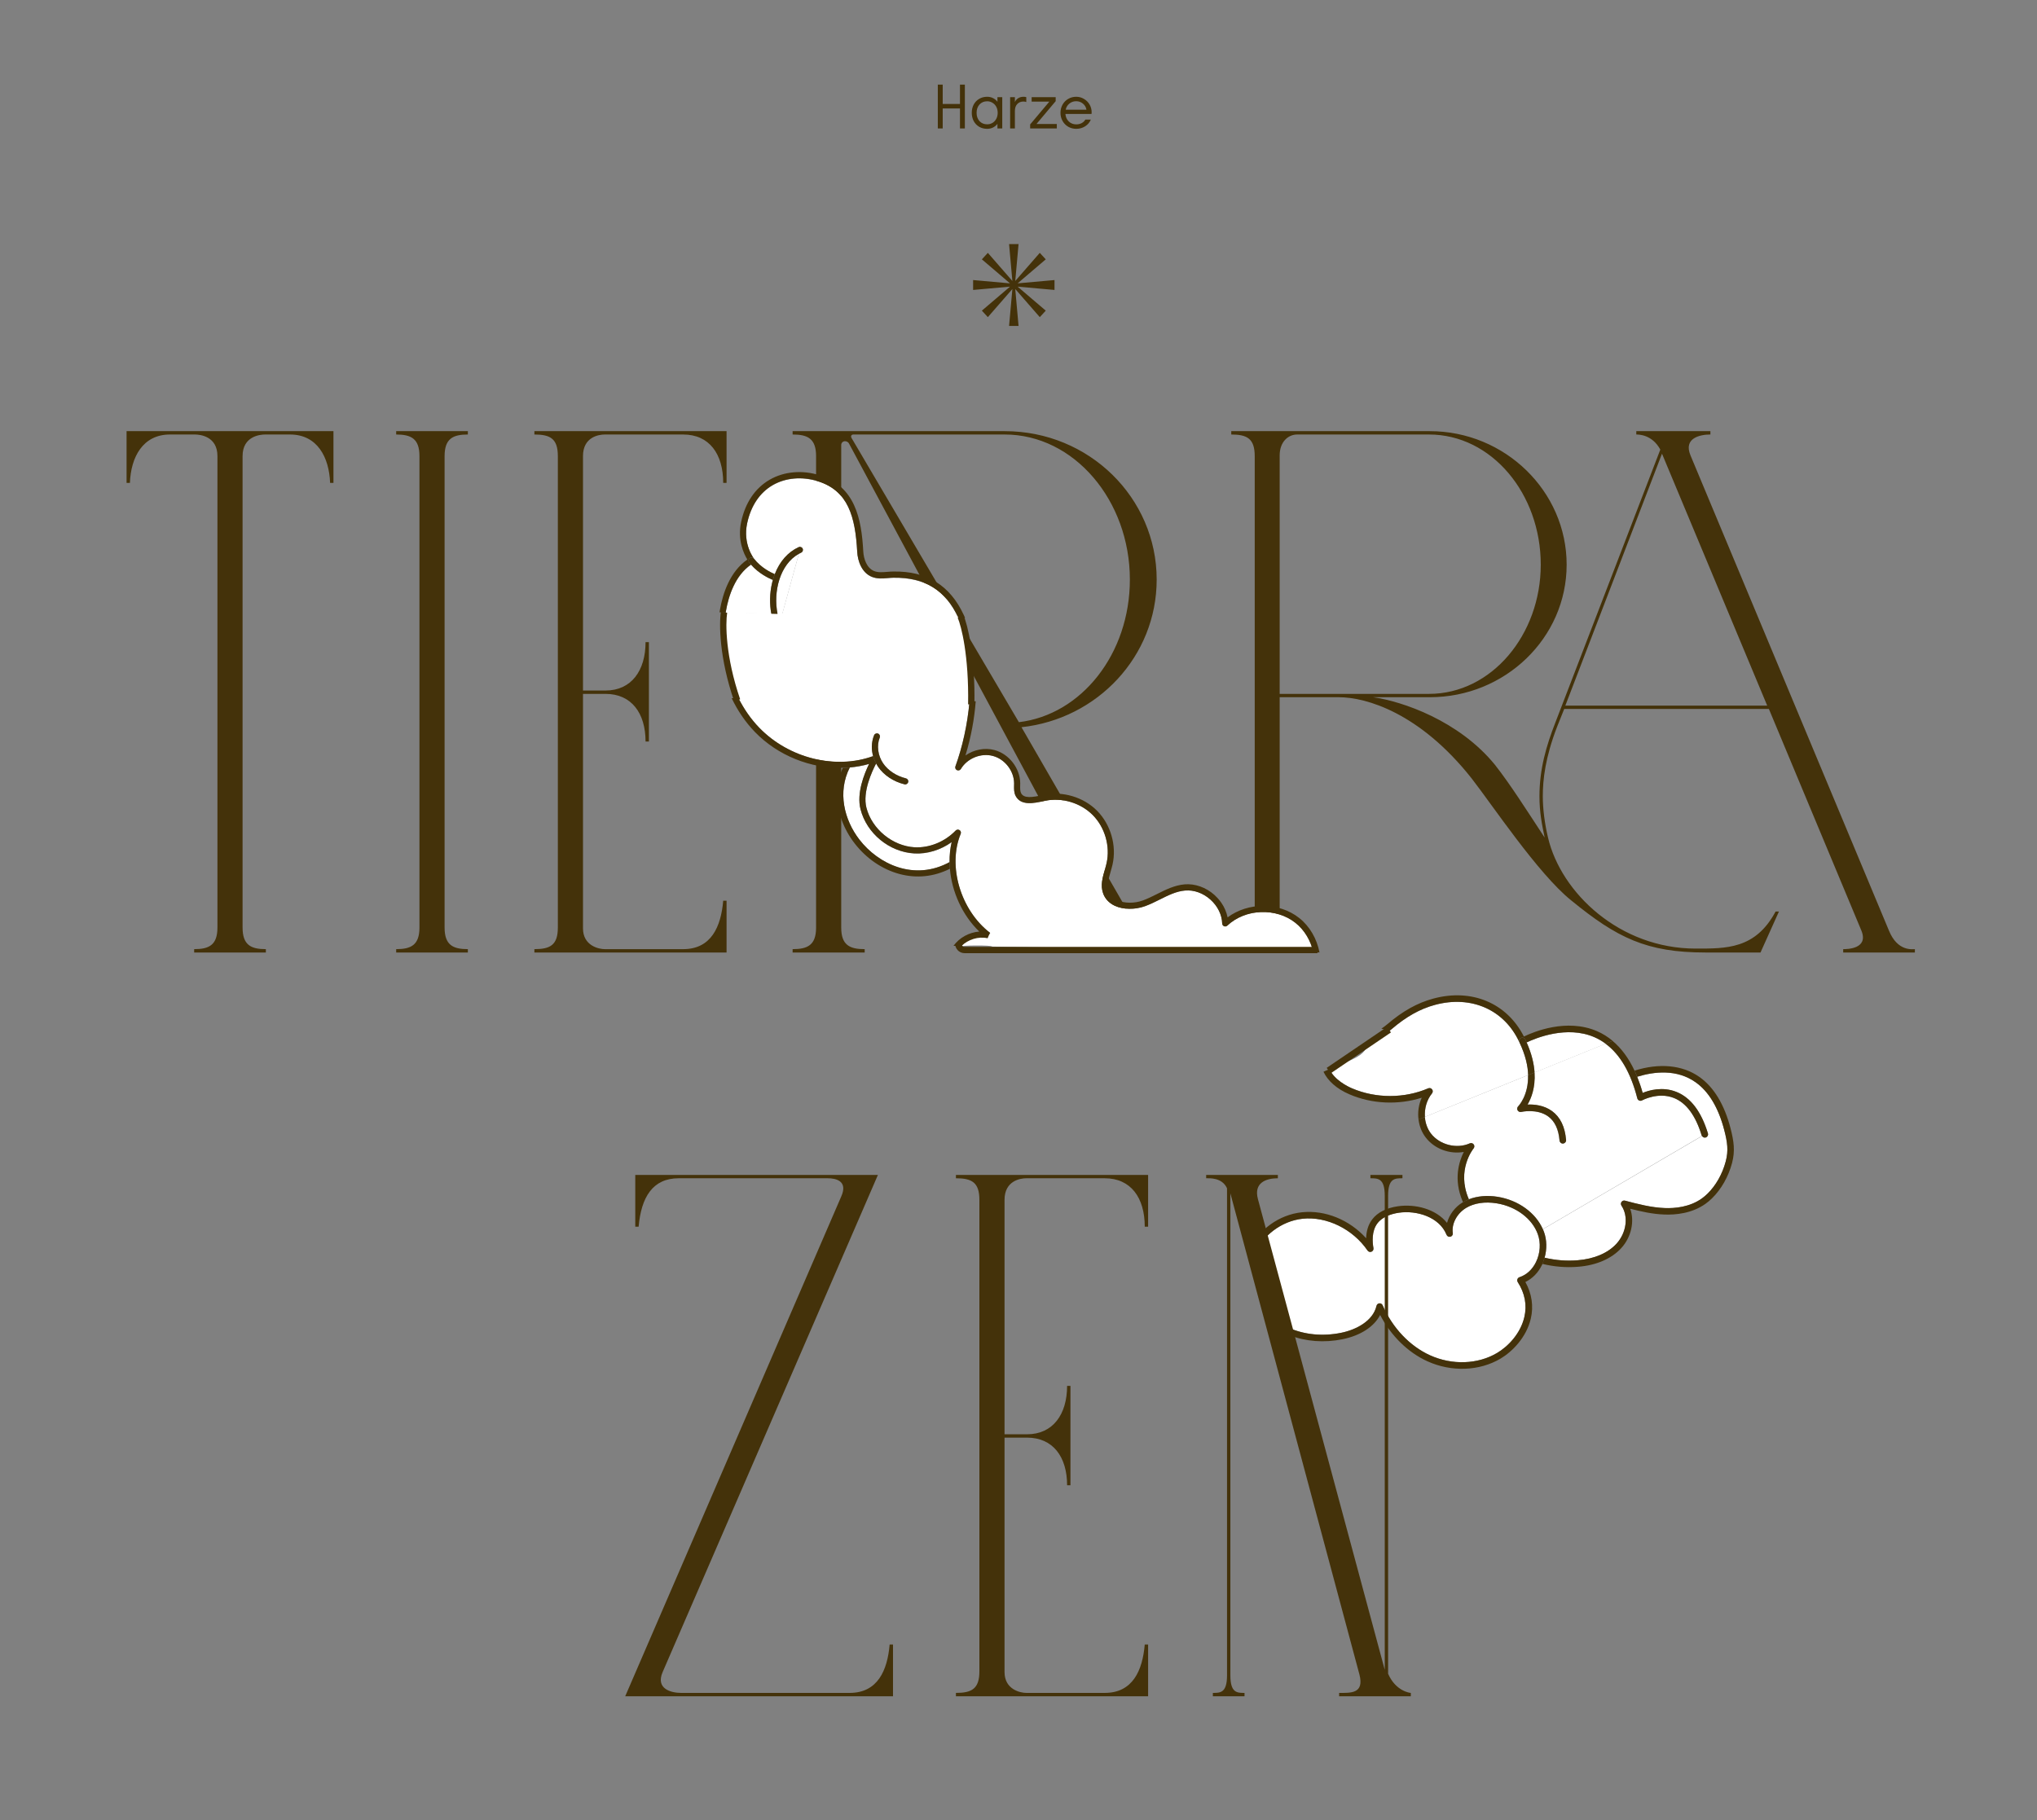 <?xml version="1.0" encoding="utf-8"?>
<svg width="649" height="580" viewBox="0 0 649 580" fill="none" xmlns="http://www.w3.org/2000/svg">
<rect x="0" y="0" width="649" height="580" fill="#808080" stroke="none"/>
<path d="M486.403 332.193C488.021 335.833 488.756 339.023 488.935 341.773L511.588 332.595C510.458 331.759 509.236 331.049 507.95 330.492C499.159 326.719 489.292 330.806 486.403 332.193Z" fill="white"/>
<path d="M484.104 332.156C484.098 332.141 484.098 332.141 484.104 332.156C479.34 321.772 468.782 317.098 457.206 320.206C452.441 321.489 448.046 323.953 443.374 327.949C443.173 328.12 442.967 328.276 442.76 328.431C430.169 332.909 441.176 334.285 426.219 339.428C425.327 339.844 424.441 340.275 423.558 340.669C425.176 344.13 429.312 346.175 430.788 346.8C438.379 350.052 447.444 350.064 455.034 346.792C455.476 346.595 455.987 346.747 456.279 347.114C456.562 347.502 456.559 348.025 456.26 348.398C454.555 350.491 453.806 353.257 453.994 355.895L486.885 342.57C486.795 339.73 486.053 336.256 484.104 332.156Z" fill="white"/>
<path fill-rule="evenodd" clip-rule="evenodd" d="M443.163 328.987L423.902 342.057L422.691 340.273L441.952 327.203L443.163 328.987Z" fill="#44320A"/>
<path d="M485.522 330.292C480.122 319.626 468.911 314.892 456.661 318.201C451.59 319.573 446.939 322.158 442.011 326.366C441.395 326.885 440.759 327.358 440.105 327.785C440.972 327.973 441.861 328.17 442.753 328.42C442.96 328.264 443.166 328.109 443.367 327.938C448.039 323.941 452.434 321.478 457.199 320.195C468.784 317.065 479.349 321.755 484.091 332.129C483.863 331.611 484.061 330.991 484.589 330.741C485.117 330.491 485.728 330.711 485.978 331.239C486.124 331.557 486.249 331.866 486.39 332.169C489.295 330.776 499.162 326.689 507.937 330.468C509.224 331.025 510.44 331.719 511.576 332.571L513.799 331.67C512.25 330.375 510.568 329.33 508.761 328.552C499.115 324.443 488.723 328.743 485.522 330.292Z" fill="#44320A"/>
<path d="M456.246 348.41C456.545 348.038 456.564 347.509 456.265 347.126C455.982 346.738 455.462 346.607 455.02 346.804C447.424 350.061 438.365 350.064 430.774 346.812C429.298 346.187 425.162 344.142 423.544 340.681C422.924 340.968 422.297 341.24 421.67 341.512C423.026 344.414 425.902 346.988 429.966 348.721C437.129 351.805 445.524 352.161 452.976 349.789C451.989 351.968 451.648 354.408 451.949 356.749L453.987 355.923C453.793 353.269 454.542 350.503 456.246 348.41Z" fill="#44320A"/>
<path d="M486.404 332.19C486.264 331.888 486.139 331.579 485.992 331.261C485.748 330.748 485.116 330.519 484.604 330.763C484.091 331.006 483.877 331.632 484.105 332.151C486.054 336.251 486.797 339.725 486.877 342.587L488.916 341.761C488.743 339.027 488.017 335.815 486.404 332.19Z" fill="#44320A"/>
<path d="M492.119 400.771C495.619 401.6 499.11 401.875 502.66 401.587C507.918 401.165 512.303 399.299 515.028 396.307C518.211 392.806 518.891 387.606 516.605 384.182C516.371 383.827 516.372 383.341 516.63 383.003C516.883 382.649 517.321 382.489 517.746 382.605C521.853 383.691 526.115 384.805 530.385 384.962C533.656 385.093 538.369 384.658 542.203 381.918C542.804 381.495 543.405 380.982 543.987 380.422C546.707 377.774 548.792 374.09 549.842 370.069C550.736 366.687 550.384 364.043 549.352 360.075C547.498 352.971 544.441 347.864 540.251 344.887C534.249 340.632 527.031 341.453 521.63 343.12C522.281 344.726 522.864 346.431 523.376 348.272C525.393 347.437 529.7 346.178 534.142 347.956C538.67 349.77 542.056 354.223 544.168 361.169C544.335 361.712 544.019 362.308 543.475 362.474C543.008 362.609 542.531 362.407 542.294 362L491.587 391.693C491.721 391.98 491.84 392.273 491.944 392.573C492.849 395.118 492.887 398.051 492.119 400.771Z" fill="white"/>
<path d="M521.622 343.098C527.023 341.431 534.24 340.61 540.242 344.866C544.426 347.826 547.49 352.949 549.344 360.053C550.376 364.021 550.728 366.665 549.833 370.047C548.768 374.074 546.699 377.752 543.979 380.4C543.397 380.96 542.796 381.473 542.194 381.896C538.345 384.642 533.647 385.071 530.377 384.94C526.107 384.783 521.844 383.669 517.737 382.583C517.313 382.467 516.874 382.627 516.622 382.981C516.37 383.335 516.363 383.805 516.603 384.175C518.904 387.593 518.225 392.794 515.026 396.301C512.301 399.292 507.9 401.165 502.658 401.581C499.108 401.869 495.617 401.593 492.117 400.764C491.922 401.436 491.683 402.09 491.386 402.732C495.177 403.659 498.972 403.973 502.816 403.656C508.599 403.2 513.475 401.081 516.56 397.692C519.775 394.179 520.814 389.156 519.395 385.165C522.926 386.072 526.561 386.882 530.281 387.011C533.879 387.153 539.075 386.666 543.399 383.584C544.081 383.092 544.768 382.526 545.424 381.882C548.412 378.964 550.687 374.95 551.846 370.58C552.851 366.758 552.444 363.758 551.358 359.525C549.379 351.932 546.053 346.43 541.445 343.174C536.001 339.322 528.607 338.686 520.766 341.162C521.069 341.776 521.353 342.434 521.622 343.098Z" fill="#44320A"/>
<path d="M455.883 361.183C458.662 364.803 464.098 366.196 468.266 364.328C468.708 364.131 469.228 364.261 469.511 364.65C469.81 365.032 469.79 365.561 469.492 365.934C469.261 366.207 464.046 372.814 467.867 381.89C467.898 381.967 467.958 382.069 467.989 382.146C470.657 381.101 473.849 380.815 477.199 381.363C483.722 382.423 489.266 386.433 491.55 391.673L542.251 361.965C542.204 361.894 542.164 361.839 542.133 361.761C540.202 355.443 537.258 351.459 533.346 349.88C528.276 347.835 523.214 350.605 523.152 350.63C522.871 350.78 522.525 350.812 522.237 350.677C521.933 350.549 521.721 350.293 521.633 349.987C519.555 341.841 516.173 336.021 511.526 332.582L488.873 341.76C489.182 346.56 487.821 349.988 486.648 351.973C488.77 351.886 491.865 352.16 494.444 354.046C497.067 355.949 498.578 359.058 498.918 363.27C498.97 363.842 498.542 364.339 497.97 364.391C497.398 364.443 496.901 364.016 496.849 363.443C496.555 359.877 495.346 357.293 493.233 355.759C489.685 353.169 484.684 354.314 484.631 354.318C484.174 354.431 483.712 354.223 483.491 353.809C483.472 353.763 483.444 353.738 483.425 353.692C483.269 353.306 483.357 352.857 483.649 352.559C483.837 352.357 487 349.026 486.82 342.592L453.929 355.917C454.108 357.822 454.738 359.688 455.883 361.183Z" fill="white"/>
<path d="M454.238 362.458C457.035 366.124 461.891 367.86 466.371 367.07C464.828 370.139 463.056 375.837 465.966 382.711C466.01 382.819 466.076 382.936 466.126 383.06C466.721 382.711 467.342 382.423 468.006 382.154C467.968 382.062 467.915 381.975 467.884 381.898C464.063 372.822 469.278 366.215 469.509 365.942C469.807 365.57 469.82 365.025 469.528 364.658C469.229 364.276 468.709 364.145 468.283 364.336C464.114 366.204 458.679 364.811 455.9 361.191C454.755 359.696 454.124 357.83 453.977 355.912L451.954 356.732C452.201 358.807 452.956 360.802 454.238 362.458Z" fill="#44320A"/>
<path d="M521.672 349.993C521.745 350.305 521.978 350.57 522.26 350.69C522.564 350.818 522.901 350.808 523.176 350.642C523.222 350.624 528.299 347.848 533.37 349.892C537.281 351.471 540.232 355.471 542.156 361.774C542.172 361.857 542.234 361.922 542.274 361.977C542.511 362.385 542.995 362.602 543.455 362.452C543.999 362.285 544.321 361.705 544.149 361.146C542.036 354.201 538.666 349.742 534.122 347.933C529.674 346.14 525.373 347.415 523.357 348.25C522.851 346.424 522.261 344.703 521.611 343.097C521.342 342.433 521.057 341.775 520.77 341.155C518.909 337.181 516.565 334.014 513.767 331.678L511.543 332.579C516.206 336.011 519.594 341.847 521.672 349.993Z" fill="#44320A"/>
<path d="M483.701 352.556C483.409 352.854 483.321 353.303 483.477 353.689C483.496 353.735 483.508 353.766 483.543 353.806C483.78 354.214 484.242 354.422 484.683 354.315C484.73 354.296 489.737 353.166 493.278 355.74C495.392 357.275 496.607 359.874 496.901 363.44C496.953 364.012 497.45 364.44 498.022 364.388C498.594 364.336 499.022 363.839 498.97 363.267C498.63 359.055 497.125 355.961 494.496 354.042C491.901 352.164 488.8 351.874 486.7 351.97C487.873 349.985 489.234 346.557 488.925 341.757L486.872 342.589C487.052 349.023 483.889 352.354 483.701 352.556Z" fill="#44320A"/>
<path d="M427.3 424.704C432.017 423.746 437.444 420.99 438.561 416.115C438.655 415.682 439.025 415.352 439.476 415.313C439.928 415.274 440.35 415.516 440.518 415.933C443.657 423.147 449.171 428.948 455.622 431.871C462.665 435.058 470.835 434.768 476.991 431.105C480.354 429.114 484.395 425.067 485.656 419.703C486.564 415.866 485.851 412.11 483.555 408.528C483.39 408.254 483.342 407.914 483.455 407.616C483.562 407.303 483.812 407.076 484.111 406.973C486.336 406.251 488.206 404.523 489.365 402.148C490.736 399.364 490.953 396.04 489.939 393.269C488.141 388.299 483.013 384.427 476.858 383.433C473.124 382.824 469.652 383.35 467.078 384.896C464.144 386.66 462.41 389.969 462.85 392.919C462.936 393.441 462.598 393.938 462.094 394.07C461.591 394.202 461.057 393.951 460.857 393.456C460.851 393.441 460.845 393.426 460.838 393.41C458.549 387.759 451.306 385.588 445.641 386.426C443.471 386.748 440.52 387.584 438.844 389.792C436.943 392.287 437.24 395.816 437.57 397.696C437.659 398.181 437.404 398.662 436.941 398.849C436.493 399.031 435.966 398.885 435.692 398.474C430.987 391.608 422.675 387.552 415.012 388.337C408.214 389.042 402.097 393.821 399.673 399.818C405.769 406.301 409.782 414.742 410.726 423.15C415.63 425.316 421.452 425.887 427.3 424.704Z" fill="white"/>
<path d="M492.118 400.776C492.885 398.056 492.848 395.123 491.921 392.569C491.817 392.269 491.698 391.976 491.564 391.688C489.264 386.455 483.736 382.438 477.213 381.378C473.863 380.83 470.677 381.132 468.003 382.161C467.348 382.409 466.718 382.718 466.122 383.067C466.092 383.079 466.045 383.098 466.021 383.126C463.524 384.641 461.741 387.071 461.034 389.676C457.441 385.2 450.887 383.577 445.353 384.381C441.686 384.914 438.858 386.365 437.207 388.544C435.807 390.369 435.322 392.543 435.259 394.564C429.959 388.712 422.266 385.519 414.813 386.291C407.465 387.057 400.986 391.875 398.094 398.224C398.644 398.738 399.169 399.28 399.7 399.838C402.124 393.841 408.248 389.077 415.038 388.357C422.695 387.556 431.014 391.628 435.719 398.494C435.993 398.904 436.52 399.051 436.968 398.869C437.415 398.688 437.686 398.201 437.597 397.715C437.251 395.842 436.97 392.307 438.871 389.811C440.538 387.626 443.483 386.774 445.668 386.446C451.333 385.607 458.576 387.778 460.865 393.43C460.872 393.445 460.878 393.461 460.884 393.476C461.084 393.97 461.617 394.222 462.121 394.089C462.625 393.957 462.963 393.461 462.877 392.938C462.437 389.989 464.192 386.689 467.105 384.916C469.672 383.354 473.151 382.844 476.885 383.453C483.046 384.462 488.183 388.313 489.965 393.289C490.958 396.05 490.741 399.374 489.386 402.152C488.218 404.549 486.357 406.256 484.117 406.983C483.817 407.087 483.567 407.314 483.46 407.627C483.347 407.924 483.395 408.264 483.56 408.539C485.856 412.121 486.554 415.883 485.661 419.714C484.401 425.078 480.359 429.124 476.996 431.116C470.855 434.772 462.664 435.053 455.621 431.866C449.17 428.943 443.649 423.126 440.517 415.928C440.333 415.518 439.905 415.26 439.475 415.308C439.024 415.347 438.654 415.677 438.56 416.11C437.437 420.969 432.016 423.741 427.299 424.699C421.472 425.891 415.65 425.32 410.752 423.169C410.82 423.825 410.894 424.496 410.925 425.149C410.938 425.269 410.929 425.381 410.942 425.501C416.003 427.478 421.871 427.941 427.735 426.751C433.478 425.575 437.772 422.775 439.72 419.02C443.181 425.653 448.569 430.966 454.797 433.782C462.439 437.247 471.366 436.92 478.087 432.921C481.811 430.711 486.308 426.193 487.714 420.212C488.647 416.257 488.06 412.235 485.992 408.506C488.221 407.442 490.081 405.556 491.277 403.094C491.323 402.985 491.369 402.877 491.415 402.768C491.684 402.102 491.923 401.448 492.118 400.776Z" fill="#44320A"/>
<path d="M84.704 303.516V302.448C79.957 302.448 77.287 301.142 77.287 295.565V145.338C77.287 138.99 82.864 138.456 84.466 138.456H92.417C101.079 138.456 104.876 145.694 105.173 153.882H106.241V137.388H40.324V153.882H41.392C41.688 145.694 45.486 138.456 54.148 138.456H62.098C63.7 138.456 69.277 138.99 69.277 145.338V295.565C69.277 301.142 66.607 302.448 61.861 302.448V303.516H84.704ZM149.065 303.516V302.448C144.318 302.448 141.649 301.142 141.649 295.565V145.338C141.649 139.761 144.318 138.456 149.065 138.456V137.388H126.222V138.456C130.969 138.456 133.639 139.761 133.639 145.338V295.565C133.639 301.142 130.969 302.448 126.222 302.448V303.516H149.065ZM231.487 303.516V287.022H230.419C229.707 295.269 226.622 302.448 217.663 302.448H192.685C190.786 302.448 185.743 301.38 185.743 295.803V221.104H192.922C201.169 221.104 205.678 227.216 205.678 236.293H206.746V204.61H205.678C205.678 213.688 201.169 220.036 192.922 220.036H185.743V145.338C185.743 139.227 190.786 138.456 192.685 138.456H217.663C225.97 138.456 230.419 144.626 230.419 153.882H231.487V137.388H170.257V138.456C175.301 138.456 177.733 139.761 177.733 145.338V295.565C177.733 301.142 175.301 302.448 170.257 302.448V303.516H231.487ZM275.494 303.516V302.448C270.689 302.448 268.019 301.142 268.019 295.565V141.778C268.019 141.126 268.553 140.592 269.205 140.592C269.621 140.592 270.214 140.77 270.511 141.363L353.812 296.574C356.482 301.676 349.54 302.448 348.769 302.448V303.516H371.137V302.448C369.119 302.448 366.39 302.448 362.89 296.574L325.451 231.725C349.599 229.114 368.526 209.179 368.526 184.675C368.526 158.629 346.989 137.388 320.112 137.388H252.533V138.456C257.339 138.456 260.009 139.761 260.009 145.338V295.565C260.009 301.142 257.339 302.448 252.533 302.448V303.516H275.494ZM271.282 139.524C270.926 138.812 271.46 138.456 271.816 138.456H320.112C342.183 138.456 359.982 159.459 359.982 184.675C359.982 208.348 344.556 227.75 324.621 230.123L271.282 139.524ZM538.597 145.101C536.283 139.524 541.742 138.456 544.946 138.456V137.388H521.332V138.456C522.103 138.456 526.375 138.456 528.986 143.262L495.523 230.301C492.675 237.599 490.48 245.015 490.48 253.737C490.48 258.78 491.251 262.696 492.141 266.908C486.564 258.424 481.165 249.88 476.3 243.71C464.849 229.648 446.812 223.478 437.497 222.172H455.534C479.503 222.172 499.142 203.305 499.142 179.928C499.142 156.552 479.503 137.388 455.534 137.388H392.286V138.456C397.33 138.456 399.762 139.761 399.762 145.338V295.565C399.762 301.142 397.33 302.448 392.286 302.448V303.516H415.188V302.448C410.086 302.448 407.712 301.142 407.712 295.565V222.172H426.58C435.361 222.172 452.389 227.216 468.824 247.982C475.35 256.347 490.005 278.359 500.507 286.844C515.221 298.888 524.655 303.516 543.344 303.516H560.906L566.78 290.463H565.712C559.304 302.448 549.989 302.27 540.259 302.27C516.052 302.27 497.362 284.53 493.209 266.908C492.141 262.399 491.548 257.771 491.548 253.737C491.548 248.397 492.319 241.396 496.116 231.547L498.371 225.91H563.576L593.064 296.574C595.437 302.448 588.317 302.448 587.249 302.448V303.516H610.092V302.448C609.261 302.448 604.574 303.219 601.845 296.574L538.597 145.101ZM407.712 145.101C407.712 140.829 410.382 138.456 413.29 138.456H455.296C475.232 138.456 490.895 157.323 490.895 179.928C490.895 202.237 475.232 221.104 455.296 221.104H407.712V145.101ZM529.52 144.567L563.042 224.842H498.727L529.52 144.567ZM284.516 540.516V524.022H283.448C282.736 532.269 279.65 539.448 270.691 539.448H216.997C213.793 539.448 208.809 538.142 211.123 532.803L279.71 374.388H202.401V390.882H203.469C204.3 381.448 207.978 375.456 216.225 375.456H263.75C266.182 375.456 270.276 376.227 268.022 381.27L199.197 540.516H284.516ZM365.794 540.516V524.022H364.726C364.014 532.269 360.929 539.448 351.97 539.448H326.991C325.093 539.448 320.05 538.38 320.05 532.803V458.104H327.229C335.476 458.104 339.985 464.216 339.985 473.293H341.053V441.61H339.985C339.985 450.688 335.476 457.036 327.229 457.036H320.05V382.338C320.05 376.227 325.093 375.456 326.991 375.456H351.97C360.276 375.456 364.726 381.626 364.726 390.882H365.794V374.388H304.564V375.456C309.607 375.456 312.04 376.761 312.04 382.338V532.565C312.04 538.142 309.607 539.448 304.564 539.448V540.516H365.794ZM396.513 540.516V539.448C394.14 539.448 392.004 539.448 392.004 533.871V380.262L433.12 533.574C434.722 539.744 430.332 539.448 426.653 539.448V540.516H449.496V539.448C449.199 539.448 444.69 538.914 442.257 533.337V381.033C442.257 375.456 444.393 375.456 446.826 375.456V374.388H436.621V375.456C439.053 375.456 441.189 375.456 441.189 381.033V532.091L400.785 382.101C399.361 376.82 403.455 375.456 407.133 375.456V374.388H384.291V375.456C385.24 375.456 389.393 375.159 390.936 378.66V533.871C390.936 539.448 388.8 539.448 386.426 539.448V540.516H396.513Z" fill="#44320A"/>
<path d="M300.351 26.969V33.132H305.855V26.969H307.411V40.93H305.855V34.568H300.351V40.93H298.795V26.969H300.351ZM314.5 41.049C313.569 41.049 312.731 40.837 311.987 40.411C311.242 39.972 310.657 39.367 310.232 38.596C309.82 37.812 309.613 36.928 309.613 35.944C309.613 34.96 309.82 34.082 310.232 33.311C310.657 32.527 311.242 31.922 311.987 31.496C312.731 31.058 313.569 30.838 314.5 30.838C315.257 30.838 315.922 30.998 316.494 31.317C317.066 31.636 317.498 32.008 317.79 32.434V30.958H319.326V40.93H317.79V39.454C317.498 39.879 317.066 40.252 316.494 40.571C315.922 40.89 315.257 41.049 314.5 41.049ZM314.52 39.613C315.144 39.613 315.709 39.461 316.215 39.155C316.733 38.836 317.139 38.397 317.431 37.838C317.724 37.28 317.87 36.648 317.87 35.944C317.87 35.239 317.724 34.608 317.431 34.049C317.139 33.491 316.733 33.059 316.215 32.753C315.709 32.434 315.144 32.274 314.52 32.274C313.509 32.274 312.691 32.62 312.066 33.311C311.455 33.989 311.149 34.867 311.149 35.944C311.149 37.021 311.455 37.905 312.066 38.596C312.691 39.274 313.509 39.613 314.52 39.613ZM323.35 30.958V32.514C323.602 31.968 323.961 31.556 324.426 31.277C324.905 30.985 325.464 30.838 326.102 30.838C326.474 30.838 326.767 30.878 326.979 30.958V32.514C326.74 32.407 326.434 32.354 326.062 32.354C325.264 32.354 324.613 32.62 324.107 33.152C323.602 33.684 323.35 34.415 323.35 35.346V40.93H321.834V30.958H323.35ZM334.332 32.374H328.688V30.958H336.347V32.234L330.224 39.514H336.706V40.93H328.21V39.653L334.332 32.374ZM342.899 41.049C341.968 41.049 341.117 40.83 340.346 40.391C339.575 39.939 338.97 39.321 338.531 38.536C338.093 37.752 337.873 36.888 337.873 35.944C337.873 35 338.093 34.136 338.531 33.351C338.97 32.567 339.568 31.955 340.326 31.516C341.097 31.064 341.948 30.838 342.879 30.838C343.783 30.838 344.607 31.064 345.352 31.516C346.11 31.955 346.708 32.553 347.147 33.311C347.586 34.069 347.805 34.9 347.805 35.804C347.805 35.977 347.792 36.143 347.765 36.303H339.449C339.515 37.26 339.868 38.058 340.506 38.696C341.157 39.321 341.955 39.633 342.899 39.633C343.537 39.633 344.109 39.5 344.614 39.234C345.119 38.969 345.512 38.596 345.791 38.118H347.546C347.174 39.008 346.569 39.72 345.731 40.252C344.893 40.783 343.949 41.049 342.899 41.049ZM346.15 34.967C346.017 34.169 345.638 33.517 345.013 33.012C344.401 32.507 343.69 32.254 342.879 32.254C342.041 32.254 341.317 32.507 340.705 33.012C340.094 33.504 339.701 34.156 339.529 34.967H346.15Z" fill="#44320A"/>
<path d="M324.517 103.849L323.467 92.096L331.281 101.058L333.185 98.99L324.222 91.34L335.975 92.391V89.239L324.222 90.29L333.185 82.64L331.281 80.572L323.467 89.535L324.517 77.781H321.497L322.548 89.535L314.734 80.572L312.83 82.64L321.792 90.29L310.039 89.239V92.391L321.792 91.34L312.83 98.99L314.734 101.058L322.548 92.096L321.497 103.849H324.517Z" fill="#44320A"/>
<path d="M273.8 267.547C279.881 275.424 291.337 280.861 302.541 274.727C302.517 272.551 302.724 270.425 303.211 268.366C299.701 270.87 295.45 272.196 291.319 271.969C283.353 271.536 276.133 265.613 274.168 257.885C272.872 252.811 275.326 246.667 276.905 243.445C274.905 244.032 272.847 244.385 270.745 244.582C266.755 252.426 268.965 261.262 273.8 267.547Z" fill="white"/>
<path d="M234.873 223.169C230.136 209.408 230.113 198.734 230.694 195.117L306.068 196.417C307.314 199.289 309.739 208.916 309.47 224.456L287.695 224.857L234.873 223.169Z" fill="white"/>
<path d="M284.663 184.13C284.088 184.136 283.496 184.188 282.874 184.24C281.192 184.381 279.449 184.522 277.767 183.84C274.587 182.542 273.282 178.867 273.116 175.864C272.503 164.553 270.157 156.413 260.695 153.406C255.594 151.794 250.301 152.231 246.156 154.647C242.042 157.048 239.234 161.227 238.05 166.787C236.613 173.477 240.203 178 240.234 178.048L240.233 178.063L240.249 178.064C242.408 180.883 245.629 182.462 246.848 182.981C248.395 178.935 251.043 175.918 254.458 174.345C254.944 174.12 255.516 174.332 255.74 174.818C255.965 175.303 255.753 175.875 255.268 176.1C255.017 176.22 254.766 176.34 254.515 176.476L249.226 195.644L305.349 196.938C305.334 196.907 305.319 196.876 305.319 196.86C301.228 188.038 294.661 183.992 284.663 184.13Z" fill="white"/>
<path d="M245.354 190.81C245.383 189.085 245.6 187.348 246.002 185.676C246.069 185.382 246.152 185.088 246.234 184.81C245.03 184.323 241.761 182.79 239.277 179.933C234.227 183.421 232.142 189.852 231.296 194.749C231.262 194.904 231.244 195.075 231.225 195.245L245.769 195.574C245.454 194.03 245.326 192.426 245.354 190.81Z" fill="white"/>
<path d="M412.751 294.045C406.556 289.119 396.819 289.511 391.036 294.929C390.752 295.189 390.346 295.259 389.991 295.113C389.636 294.967 389.409 294.621 389.4 294.248C389.324 291.449 387.942 288.674 385.63 286.613C383.319 284.552 380.399 283.507 377.612 283.739C374.795 283.97 372.239 285.247 369.542 286.6C368.021 287.366 366.453 288.147 364.826 288.741C361.604 289.913 357.797 289.848 355.145 288.59C353.341 287.735 352.074 286.376 351.467 284.64C350.578 282.122 351.305 279.601 352 277.157C352.215 276.43 352.413 275.734 352.565 275.037C353.777 269.649 352.062 263.634 348.166 259.712C344.286 255.79 338.285 254.008 332.887 255.174L332.575 255.246C329.47 255.923 325.226 256.845 323.572 253.583C323.031 252.517 323.067 251.352 323.084 250.326C323.089 250.077 323.093 249.813 323.097 249.564C323.056 245.631 320.152 241.897 316.346 240.868C312.539 239.854 308.156 241.628 306.139 245.013C305.883 245.444 305.336 245.605 304.889 245.395C304.442 245.186 304.218 244.653 304.397 244.19C306.6 238.119 308.265 230.842 308.89 223.423L235.304 222.526C237.062 225.992 239.261 229.185 241.919 231.92C251.341 241.658 266.2 245.35 278.199 240.956C277.906 239.925 277.768 238.865 277.786 237.824C277.808 236.596 278.046 235.404 278.5 234.277C278.695 233.783 279.275 233.544 279.769 233.739C280.263 233.934 280.502 234.513 280.306 235.007C279.268 237.539 279.694 240.764 281.377 243.233C282.954 245.53 285.598 247.27 288.647 248.006C289.173 248.14 289.491 248.658 289.357 249.184C289.224 249.711 288.705 250.028 288.179 249.895C284.665 249.041 281.607 246.999 279.773 244.325C279.545 243.994 279.334 243.649 279.153 243.288C277.819 245.814 274.769 252.368 276.05 257.38C277.798 264.203 284.404 269.617 291.423 270.003C296.144 270.255 301.028 268.257 304.495 264.663C304.811 264.327 305.341 264.274 305.725 264.529C306.109 264.785 306.272 265.285 306.093 265.717C301.86 275.934 306.061 290.074 315.451 297.262C315.466 297.263 315.466 297.278 315.481 297.294C312.254 297.294 308.754 298.727 306.093 301.625C305.725 301.227 316.115 301.113 316.075 301.625L418.434 303.392C417.626 299.771 415.695 296.381 412.751 294.045Z" fill="white"/>
<path d="M254.52 176.484C248.509 179.816 246.291 188.529 247.754 195.627L249.245 195.668L254.52 176.484Z" fill="white"/>
<path d="M302.545 274.702C291.341 280.835 279.869 275.415 273.803 267.522C268.968 261.252 266.758 252.401 270.748 244.557C270.001 244.622 269.254 244.671 268.508 244.69C267.311 247.358 266.751 250.1 266.704 252.819C266.605 258.584 268.823 264.25 272.259 268.708C275.984 273.545 281.069 277.021 286.578 278.499C292.039 279.961 297.552 279.388 302.648 276.834C302.582 276.133 302.548 275.417 302.545 274.702Z" fill="#44320A"/>
<path d="M413.95 292.532C407.51 287.415 397.654 287.432 391.119 292.324C390.79 290.686 390.118 289.105 389.132 287.673C388.768 287.139 388.357 286.634 387.914 286.16C387.594 285.813 387.273 285.481 386.921 285.164C384.211 282.754 380.751 281.529 377.451 281.798C374.259 282.07 371.421 283.482 368.677 284.864C367.203 285.601 365.683 286.352 364.165 286.916C361.412 287.926 358.195 287.886 355.975 286.837C354.633 286.208 353.733 285.259 353.288 284.008C352.606 282.084 353.218 279.95 353.863 277.707C354.077 276.98 354.293 276.222 354.461 275.479C355.824 269.456 353.888 262.754 349.549 258.358C345.21 253.977 338.513 251.996 332.475 253.291L332.163 253.363C328.949 254.07 326.206 254.504 325.319 252.732C325.004 252.105 325.018 251.282 325.033 250.396C325.038 250.116 325.043 249.836 325.048 249.557C324.99 244.784 321.478 240.246 316.851 239.001C313.726 238.154 310.262 238.887 307.604 240.722C309.416 234.784 310.449 228.957 310.871 223.462L308.897 223.443C308.271 230.863 306.607 238.14 304.404 244.211C304.224 244.69 304.449 245.206 304.896 245.416C305.343 245.626 305.89 245.464 306.146 245.034C308.163 241.649 312.546 239.859 316.352 240.888C320.159 241.902 323.063 245.652 323.104 249.585C323.099 249.85 323.095 250.098 323.091 250.347C323.073 251.372 323.038 252.538 323.579 253.604C325.232 256.866 329.476 255.944 332.566 255.267L332.878 255.194C338.276 254.029 344.277 255.811 348.157 259.733C352.038 263.655 353.768 269.669 352.556 275.058C352.404 275.754 352.206 276.435 351.991 277.177C351.296 279.621 350.569 282.143 351.458 284.661C352.065 286.397 353.347 287.755 355.136 288.61C357.803 289.869 361.595 289.934 364.817 288.762C366.444 288.168 368.012 287.387 369.533 286.636C372.23 285.283 374.786 284.006 377.603 283.775C380.389 283.543 383.309 284.588 385.621 286.649C387.933 288.71 389.314 291.5 389.391 294.284C389.4 294.673 389.643 295.004 389.982 295.149C390.337 295.295 390.743 295.225 391.027 294.965C396.794 289.546 406.531 289.155 412.726 294.081C415.671 296.416 417.602 299.807 418.425 303.459L420.398 303.493C419.571 299.204 417.354 295.233 413.95 292.532Z" fill="#44320A"/>
<path d="M314.646 298.972L314.662 298.973C314.874 298.386 315.148 297.815 315.468 297.277C315.453 297.276 315.453 297.261 315.438 297.245C306.048 290.073 301.863 275.917 306.08 265.7C306.259 265.268 306.112 264.768 305.712 264.512C305.328 264.257 304.814 264.31 304.482 264.646C301.016 268.239 296.116 270.222 291.41 269.986C284.375 269.6 277.769 264.185 276.037 257.363C274.756 252.351 277.806 245.813 279.141 243.271C278.734 242.518 278.421 241.735 278.186 240.923C266.188 245.301 251.329 241.625 241.906 231.887C239.249 229.152 237.05 225.959 235.291 222.493L233.115 222.471C235.02 226.468 237.506 230.133 240.515 233.247C247.876 240.851 258.391 244.934 268.5 244.673C269.246 244.655 269.993 244.605 270.74 244.54C272.827 244.343 274.9 243.99 276.9 243.403C275.321 246.625 272.868 252.769 274.164 257.843C276.129 265.572 283.348 271.494 291.315 271.927C295.461 272.154 299.712 270.828 303.206 268.324C302.72 270.367 302.512 272.509 302.537 274.685C302.54 275.4 302.574 276.101 302.64 276.817C303.259 284.18 306.612 291.668 312.009 296.844C308.788 297.084 305.681 298.771 303.786 301.396L306.319 301.44C308.468 299.363 311.72 298.316 314.646 298.972Z" fill="#44320A"/>
<path d="M231.21 195.215C231.244 195.044 231.246 194.889 231.28 194.718C232.127 189.821 234.212 183.391 239.262 179.902C239.063 179.681 238.865 179.445 238.683 179.193C238.546 179.02 238.488 178.801 238.492 178.584C238.496 178.304 238.626 178.011 238.878 177.828C239.303 177.509 239.908 177.582 240.227 178.007L240.227 177.992C240.197 177.945 236.607 173.421 238.043 166.731C239.227 161.187 242.035 156.991 246.149 154.591C250.294 152.191 255.587 151.738 260.689 153.349C270.15 156.357 272.497 164.496 273.11 175.808C273.276 178.811 274.58 182.486 277.76 183.784C279.443 184.466 281.186 184.325 282.867 184.183C283.49 184.132 284.081 184.08 284.657 184.074C294.67 183.936 301.222 187.982 305.313 196.804C305.328 196.835 305.343 196.867 305.343 196.882L307.487 196.935C307.353 196.606 307.218 196.293 307.068 195.979C302.677 186.499 295.341 181.958 284.628 182.115C283.975 182.12 283.337 182.171 282.714 182.222C281.189 182.351 279.741 182.466 278.491 181.963C276.145 181.005 275.169 178.097 275.04 175.686C274.474 165.215 272.412 155.028 261.265 151.479C255.654 149.687 249.769 150.208 245.168 152.895C240.568 155.567 237.441 160.208 236.139 166.294C234.888 172.148 237.004 176.506 238.108 178.297C232.554 182.165 230.29 189.09 229.375 194.344C229.324 194.607 229.288 194.871 229.253 195.119L231.21 195.215Z" fill="#44320A"/>
<path d="M279.15 243.325C279.346 243.671 279.542 244.031 279.769 244.362C281.604 247.036 284.678 249.079 288.176 249.932C288.702 250.065 289.221 249.748 289.354 249.221C289.487 248.695 289.154 248.177 288.644 248.043C285.594 247.291 282.951 245.551 281.374 243.255C279.691 240.785 279.265 237.56 280.288 235.029C280.483 234.535 280.259 233.971 279.75 233.76C279.256 233.565 278.693 233.789 278.482 234.298C278.027 235.409 277.789 236.618 277.768 237.845C277.75 238.886 277.887 239.946 278.18 240.977C278.431 241.774 278.743 242.572 279.15 243.325Z" fill="#44320A"/>
<path d="M246.237 184.804C246.419 184.17 246.617 183.552 246.845 182.949C245.61 182.431 242.404 180.868 240.245 178.032C240.245 178.032 240.245 178.032 240.23 178.032C239.91 177.622 239.306 177.534 238.88 177.853C238.629 178.035 238.499 178.329 238.494 178.608C238.491 178.826 238.549 179.029 238.702 179.218C238.884 179.47 239.082 179.691 239.28 179.928C241.764 182.784 245.034 184.302 246.237 184.804Z" fill="#44320A"/>
<path d="M254.508 176.477C254.759 176.341 255.01 176.206 255.261 176.101C255.746 175.877 255.958 175.305 255.734 174.819C255.509 174.334 254.937 174.122 254.452 174.346C251.02 175.919 248.388 178.936 246.841 182.982C246.613 183.584 246.416 184.187 246.234 184.837C246.151 185.131 246.084 185.409 246.002 185.703C245.6 187.375 245.383 189.113 245.353 190.837C245.325 192.454 245.453 194.057 245.738 195.585L247.727 195.635C246.279 188.522 248.497 179.809 254.508 176.477Z" fill="#44320A"/>
<path fill-rule="evenodd" clip-rule="evenodd" d="M308.444 224.447C308.711 208.986 306.293 199.517 305.125 196.826L306.97 196.025C308.294 199.076 310.725 208.862 310.456 224.481L308.444 224.447Z" fill="#44320A"/>
<path fill-rule="evenodd" clip-rule="evenodd" d="M233.916 223.479C229.136 209.592 229.083 198.75 229.695 194.941L231.681 195.26C231.131 198.685 231.125 209.19 235.818 222.825L233.916 223.479Z" fill="#44320A"/>
<path fill-rule="evenodd" clip-rule="evenodd" d="M306.225 300.484L306.347 300.969C306.458 301.415 306.858 301.727 307.317 301.727H419.755V303.727H307.317C305.94 303.727 304.74 302.79 304.406 301.455L304.285 300.969L306.225 300.484Z" fill="#44320A"/>
</svg>
